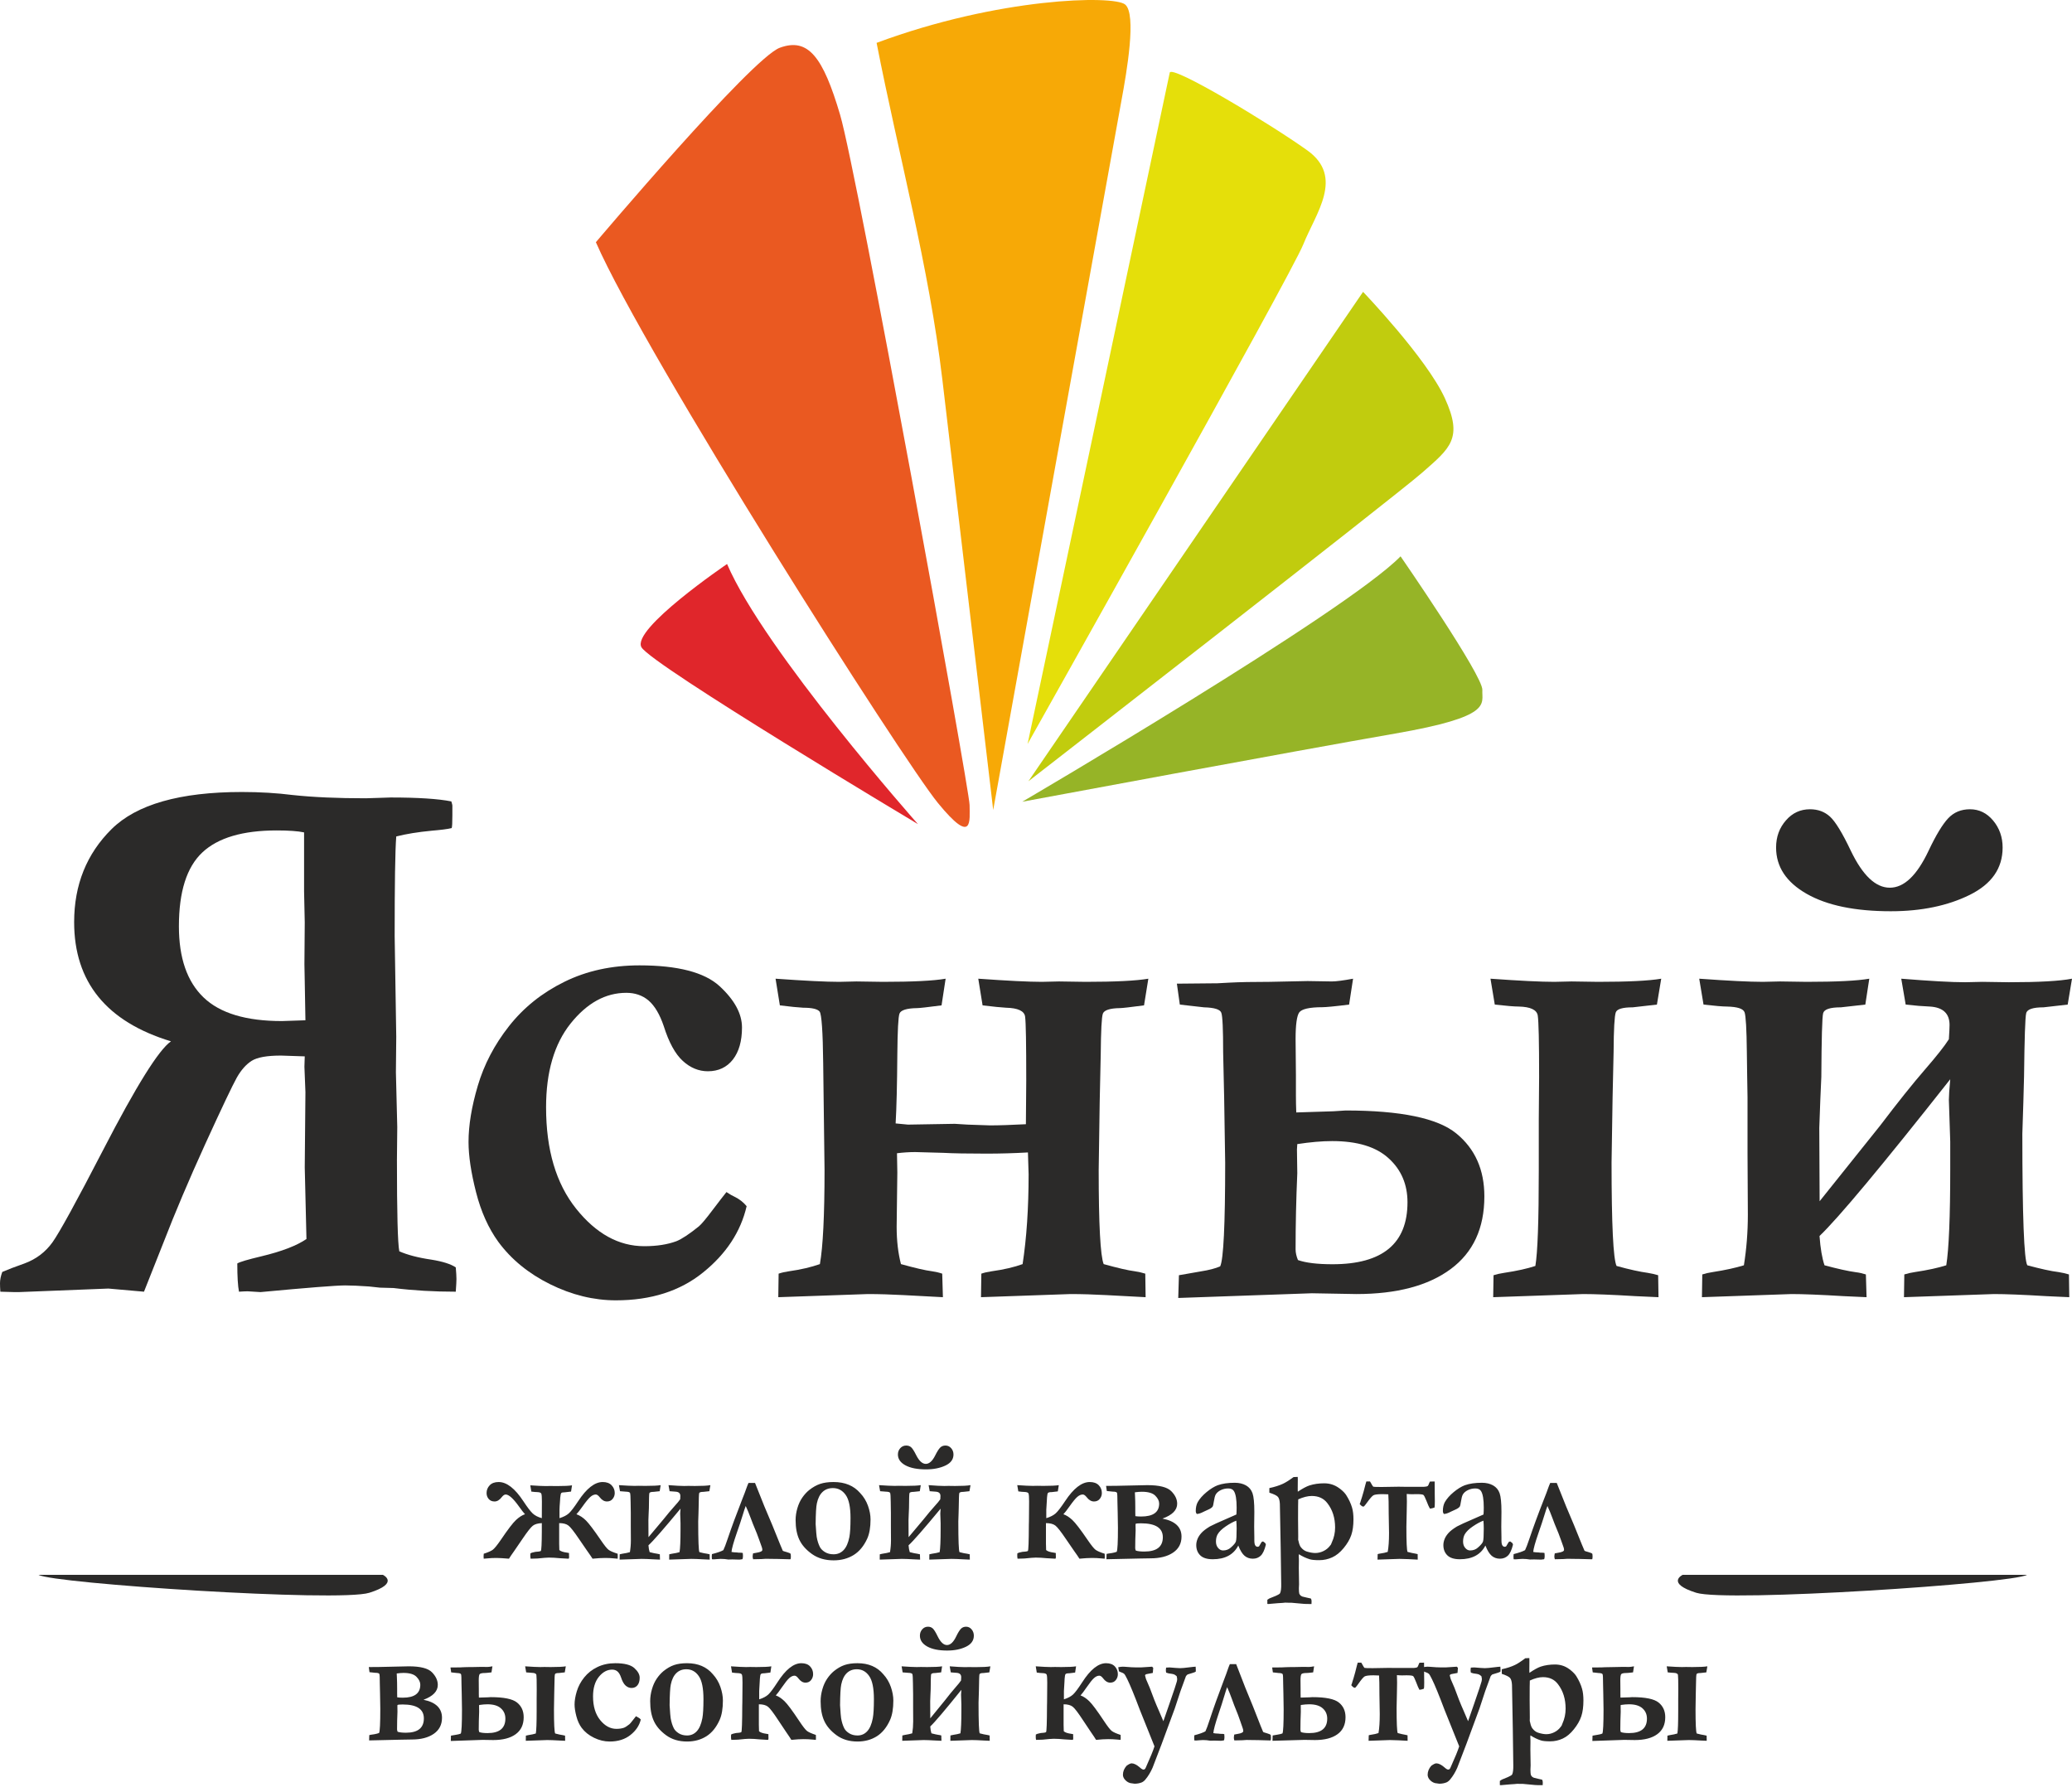 <?xml version="1.0" encoding="UTF-8"?> <svg xmlns="http://www.w3.org/2000/svg" width="200" height="173" viewBox="0 0 200 173" fill="none"> <path d="M43.993 122.325C44.037 122.817 44.059 123.195 44.059 123.448C44.059 123.662 44.037 124.079 43.993 124.672C41.914 124.672 39.911 124.558 37.985 124.318L36.672 124.281L35.61 124.167C34.669 124.104 33.914 124.066 33.334 124.066C32.459 124.066 29.734 124.281 25.148 124.71L23.901 124.634C23.715 124.634 23.43 124.647 23.069 124.672C22.96 124.129 22.905 123.221 22.905 121.946C23.146 121.795 23.923 121.568 25.247 121.252C27.195 120.785 28.639 120.23 29.581 119.586L29.416 112.671L29.482 105.415L29.384 102.955L29.416 101.958L27.118 101.882C25.783 101.882 24.842 102.046 24.295 102.387C23.759 102.727 23.277 103.27 22.861 104.002C22.445 104.746 21.428 106.879 19.808 110.425C18.199 113.958 16.875 117.1 15.824 119.814L13.898 124.672L10.462 124.369L1.828 124.71H1.379L0.033 124.672C0.011 124.331 0 124.066 0 123.852C0 123.511 0.077 123.158 0.219 122.766C0.711 122.552 1.423 122.274 2.364 121.946C3.491 121.53 4.388 120.848 5.067 119.902C5.734 118.968 7.365 116.003 9.948 111.006C13.143 104.822 15.321 101.327 16.503 100.507C10.276 98.614 7.157 94.778 7.157 88.998C7.157 85.402 8.361 82.411 10.768 80.026C13.176 77.641 17.367 76.442 23.354 76.442C25.116 76.442 26.735 76.543 28.235 76.732C30.226 76.947 32.579 77.048 35.293 77.048L36.541 77.01L37.701 76.972C40.349 76.972 42.308 77.098 43.566 77.351C43.632 77.565 43.665 77.704 43.665 77.742V78.688C43.665 79.408 43.643 79.824 43.599 79.925C43.194 80.026 42.56 80.102 41.684 80.177C40.338 80.304 39.189 80.493 38.248 80.733C38.139 82.133 38.095 85.351 38.095 90.361L38.248 100.065L38.215 103.497L38.346 108.785L38.314 111.952C38.314 117.075 38.39 120.015 38.543 120.773C39.309 121.113 40.349 121.391 41.651 121.58C42.746 121.757 43.523 122.009 43.993 122.325ZM29.482 98.475L29.416 94.752L29.384 93.061L29.416 89.036L29.351 86.02V80.341C28.76 80.215 27.873 80.152 26.713 80.152C23.43 80.152 21.044 80.859 19.534 82.272C18.024 83.686 17.269 86.058 17.269 89.402C17.269 92.456 18.057 94.74 19.644 96.266C21.231 97.793 23.748 98.551 27.217 98.551L29.482 98.475Z" fill="#2B2A29"></path> <path d="M70.121 115.056C70.461 115.283 70.712 115.422 70.887 115.498C71.38 115.738 71.774 116.053 72.069 116.419C71.5 118.88 70.099 121.012 67.878 122.804C65.656 124.609 62.844 125.505 59.451 125.505C57.317 125.505 55.194 124.987 53.104 123.953C51.014 122.918 49.35 121.555 48.103 119.864C47.151 118.552 46.428 116.949 45.947 115.056C45.465 113.163 45.225 111.548 45.225 110.223C45.225 108.62 45.52 106.816 46.122 104.784C46.724 102.753 47.72 100.835 49.131 99.043C50.543 97.251 52.316 95.825 54.472 94.765C56.617 93.705 59.035 93.175 61.728 93.175C65.416 93.175 67.987 93.844 69.443 95.169C70.898 96.506 71.621 97.844 71.621 99.169C71.621 100.481 71.325 101.516 70.745 102.261C70.154 103.018 69.344 103.396 68.326 103.396C67.451 103.396 66.641 103.068 65.908 102.399C65.175 101.73 64.562 100.607 64.07 99.043C63.687 97.907 63.194 97.074 62.592 96.557C62.001 96.065 61.29 95.825 60.458 95.825C58.444 95.825 56.661 96.809 55.074 98.79C53.498 100.771 52.71 103.459 52.71 106.879C52.71 110.98 53.673 114.236 55.61 116.659C57.536 119.069 59.725 120.28 62.187 120.28C63.402 120.28 64.431 120.116 65.284 119.801C65.82 119.586 66.543 119.107 67.462 118.362C67.692 118.173 68.141 117.643 68.786 116.785C69.443 115.927 69.88 115.346 70.121 115.056Z" fill="#2B2A29"></path> <path d="M86.451 108.431L87.643 108.545L92.163 108.469L93.389 108.545L95.577 108.62C96.431 108.62 97.58 108.582 99.025 108.507L99.058 104.292C99.058 100.733 99.025 98.677 98.948 98.121C98.872 97.579 98.259 97.289 97.11 97.263C96.639 97.238 95.884 97.162 94.844 97.036L94.428 94.462C97.263 94.664 99.309 94.765 100.557 94.765L102.22 94.727L104.781 94.765C107.648 94.765 109.673 94.664 110.844 94.462L110.428 97.036C109.093 97.213 108.316 97.301 108.097 97.301C107.123 97.314 106.576 97.503 106.455 97.831C106.335 98.159 106.269 99.472 106.248 101.768L106.149 106.324L106.051 112.936C106.051 118.198 106.215 121.214 106.532 122.009C107.856 122.375 108.863 122.615 109.553 122.703C109.892 122.754 110.231 122.829 110.548 122.93L110.581 125.202L106.773 125C105.569 124.937 104.431 124.899 103.337 124.899L98.664 125.063L94.691 125.202L94.724 122.93C95.019 122.829 95.348 122.754 95.709 122.703C96.902 122.539 97.909 122.299 98.707 122.009C99.09 119.511 99.287 116.621 99.287 113.34L99.222 111.232C97.854 111.308 96.53 111.346 95.238 111.346C93.367 111.346 91.966 111.321 91.069 111.27L88.344 111.195C87.786 111.195 87.206 111.232 86.582 111.308L86.615 113.163L86.549 118.413C86.549 119.75 86.691 120.949 86.965 122.009C88.289 122.375 89.296 122.615 89.985 122.703C90.325 122.754 90.653 122.829 90.948 122.93L91.014 125.202L87.206 125C86.002 124.937 84.864 124.899 83.769 124.899L79.096 125.063L75.124 125.202L75.157 122.93C75.452 122.829 75.781 122.754 76.142 122.703C77.313 122.539 78.308 122.299 79.14 122.009C79.436 120.356 79.589 117.327 79.589 112.936L79.458 102.589C79.425 99.547 79.304 97.907 79.118 97.642C78.921 97.389 78.396 97.263 77.531 97.263C77.039 97.238 76.284 97.162 75.277 97.036L74.861 94.462C77.696 94.664 79.742 94.765 81.001 94.765L82.664 94.727L85.225 94.765C88.114 94.765 90.128 94.664 91.277 94.462L90.883 97.036C89.526 97.213 88.738 97.301 88.53 97.301C87.512 97.314 86.943 97.503 86.823 97.831C86.702 98.159 86.637 99.484 86.615 101.768C86.593 104.709 86.538 106.929 86.451 108.431Z" fill="#2B2A29"></path> <path d="M125.122 107.371L128.701 107.258L129.883 107.182C135.212 107.182 138.78 107.926 140.575 109.403C142.38 110.879 143.278 112.898 143.278 115.472C143.278 118.552 142.194 120.886 140.027 122.489C137.861 124.091 134.829 124.899 130.922 124.899L126.633 124.823L113.73 125.277L113.796 123.082L115.886 122.716C116.696 122.59 117.33 122.425 117.779 122.224C118.097 121.555 118.261 118.236 118.261 112.242L118.162 105.945L118.064 101.566C118.064 99.358 118.009 98.096 117.889 97.755C117.779 97.427 117.221 97.251 116.214 97.225L113.883 96.96L113.599 94.941L117.505 94.904L118.687 94.841C119.629 94.79 120.92 94.765 122.561 94.765L126.217 94.689L128.559 94.727C128.964 94.727 129.642 94.638 130.605 94.462L130.222 96.96C128.81 97.137 127.957 97.213 127.65 97.213C126.392 97.213 125.648 97.389 125.407 97.718C125.177 98.046 125.057 98.904 125.057 100.279L125.089 103.787V105.743C125.089 106.235 125.1 106.778 125.122 107.371ZM125.286 121.618C126.031 121.883 127.147 122.022 128.624 122.022C133.45 122.022 135.858 120.028 135.858 116.04C135.858 114.324 135.256 112.898 134.041 111.8C132.837 110.69 131.021 110.135 128.591 110.135C127.596 110.135 126.468 110.236 125.221 110.425C125.199 110.728 125.188 110.892 125.188 110.942L125.221 113.239C125.111 115.75 125.057 118.198 125.057 120.583C125.057 120.899 125.133 121.252 125.286 121.618ZM144.284 96.96L143.869 94.462C146.692 94.664 148.739 94.765 150.03 94.765L151.693 94.727L154.254 94.765C157.143 94.765 159.179 94.664 160.35 94.462L159.934 96.96L157.603 97.225C156.618 97.225 156.071 97.389 155.961 97.718C155.841 98.058 155.764 99.32 155.753 101.529L155.655 105.945L155.556 112.204C155.556 118.198 155.721 121.517 156.038 122.186C157.307 122.539 158.314 122.754 159.058 122.855C159.376 122.905 159.715 122.981 160.054 123.082L160.087 125.202L157.865 125.101C155.578 124.962 153.893 124.899 152.82 124.899L144.131 125.202L144.164 123.082C144.492 122.981 144.821 122.905 145.171 122.855C146.44 122.665 147.447 122.438 148.202 122.186C148.421 120.899 148.531 117.832 148.531 112.986V108.053L148.563 103.939C148.563 100.544 148.52 98.576 148.432 98.02C148.345 97.465 147.732 97.175 146.594 97.15C146.178 97.15 145.412 97.087 144.284 96.96Z" fill="#2B2A29"></path> <path d="M183.946 96.96L183.519 94.462C186.342 94.689 188.389 94.803 189.68 94.803L191.344 94.765L193.905 94.803C196.794 94.803 198.829 94.689 200 94.462L199.584 96.96L197.253 97.225C196.225 97.225 195.666 97.415 195.579 97.793C195.48 98.172 195.415 100.216 195.371 103.914L195.305 106.362L195.207 109.428C195.207 117.365 195.371 121.605 195.688 122.123C196.958 122.463 197.965 122.691 198.709 122.779C199.026 122.829 199.365 122.905 199.705 123.006L199.737 125.202L197.516 125.101C195.24 124.962 193.565 124.899 192.471 124.899L183.782 125.202L183.814 123.006C184.143 122.905 184.471 122.829 184.821 122.779C186.091 122.59 187.108 122.362 187.864 122.123C188.115 120.571 188.247 117.466 188.247 112.81V110.185L188.115 106.16C188.115 105.794 188.159 105.125 188.247 104.166C181.648 112.532 177.434 117.58 175.629 119.296C175.716 120.495 175.88 121.441 176.11 122.123C177.38 122.463 178.387 122.691 179.142 122.792C179.459 122.829 179.787 122.905 180.105 123.006L180.17 125.202L177.96 125.101C175.673 124.962 173.998 124.899 172.926 124.899L164.28 125.202L164.313 123.006C164.63 122.905 164.97 122.829 165.309 122.779C166.545 122.59 167.552 122.362 168.329 122.123C168.581 120.558 168.712 118.93 168.712 117.239L168.68 111.321V105.907L168.647 103.914L168.614 101.516C168.592 99.32 168.515 98.046 168.395 97.705C168.264 97.352 167.706 97.175 166.699 97.15C166.294 97.15 165.539 97.087 164.433 96.96L164.018 94.462C166.83 94.664 168.877 94.765 170.157 94.765L171.82 94.727L174.381 94.765C177.27 94.765 179.284 94.664 180.433 94.462L180.05 96.96L177.697 97.225C176.647 97.225 176.077 97.415 175.979 97.793C175.88 98.172 175.826 100.229 175.804 103.926L175.705 106.185L175.607 108.86L175.64 115.939L181.495 108.621C183.191 106.387 184.624 104.595 185.784 103.257C186.933 101.932 187.71 100.948 188.115 100.305C188.159 99.623 188.181 99.156 188.181 98.929C188.181 97.819 187.546 97.225 186.277 97.15C185.62 97.125 184.843 97.062 183.946 96.96ZM171.437 81.805C171.437 80.77 171.755 79.9 172.389 79.18C173.013 78.461 173.79 78.108 174.71 78.108C175.486 78.108 176.121 78.348 176.636 78.815C177.15 79.281 177.828 80.379 178.66 82.133C179.798 84.493 181.046 85.679 182.414 85.679C183.793 85.679 185.029 84.493 186.146 82.133C186.868 80.606 187.503 79.559 188.05 78.979C188.597 78.398 189.297 78.108 190.151 78.108C191.037 78.108 191.781 78.474 192.383 79.193C192.996 79.925 193.303 80.796 193.303 81.805C193.303 83.812 192.241 85.326 190.129 86.373C188.006 87.421 185.467 87.951 182.512 87.951C179.065 87.951 176.362 87.395 174.392 86.272C172.422 85.149 171.437 83.66 171.437 81.805Z" fill="#2B2A29"></path> <path d="M52.299 147.008C51.915 147.026 51.625 147.108 51.432 147.259C51.238 147.406 50.906 147.831 50.43 148.533L49.665 149.652C49.386 150.047 49.206 150.309 49.128 150.442C48.567 150.395 48.165 150.371 47.917 150.371C47.614 150.371 47.335 150.383 47.077 150.41L46.693 150.442C46.682 150.354 46.677 150.286 46.677 150.242L46.693 149.964C47.109 149.829 47.397 149.702 47.56 149.584C47.724 149.463 47.985 149.144 48.342 148.625C49.018 147.624 49.507 146.984 49.807 146.707C50.108 146.427 50.395 146.244 50.675 146.149C50.548 146.017 50.352 145.763 50.084 145.388C49.539 144.627 49.115 144.246 48.809 144.246C48.688 144.246 48.562 144.335 48.425 144.509C48.213 144.783 47.985 144.919 47.74 144.919C47.499 144.919 47.308 144.839 47.171 144.677C47.034 144.518 46.967 144.326 46.967 144.102C46.967 143.815 47.069 143.565 47.27 143.355C47.472 143.146 47.759 143.042 48.132 143.042C48.911 143.042 49.706 143.659 50.519 144.895C50.903 145.477 51.201 145.869 51.416 146.073C51.63 146.273 51.926 146.427 52.299 146.53L52.307 144.907C52.307 144.5 52.288 144.252 52.248 144.161C52.21 144.069 52.073 144.019 51.837 144.013C51.716 144.013 51.534 143.998 51.287 143.963L51.187 143.361C51.883 143.408 52.385 143.432 52.694 143.432L53.102 143.423L53.73 143.432C54.439 143.432 54.933 143.408 55.214 143.361L55.121 143.963L54.549 144.031C54.345 144.031 54.218 144.057 54.175 144.108C54.13 144.161 54.098 144.308 54.076 144.556C54.076 144.6 54.071 144.689 54.06 144.822C54.025 145.261 54.006 145.556 54.006 145.707V146.53C54.398 146.409 54.699 146.253 54.908 146.064C55.118 145.872 55.418 145.482 55.805 144.895C56.616 143.659 57.405 143.042 58.176 143.042C58.549 143.042 58.833 143.146 59.035 143.355C59.236 143.565 59.338 143.815 59.338 144.102C59.338 144.314 59.271 144.503 59.137 144.668C59.005 144.836 58.82 144.919 58.584 144.919C58.329 144.919 58.095 144.783 57.886 144.509C57.749 144.335 57.623 144.246 57.51 144.246C57.335 144.246 57.161 144.323 56.984 144.479C56.804 144.636 56.557 144.937 56.237 145.388C55.971 145.763 55.773 146.017 55.641 146.149C55.982 146.276 56.294 146.483 56.578 146.772C56.86 147.058 57.327 147.675 57.977 148.625C58.334 149.15 58.589 149.472 58.747 149.587C58.906 149.705 59.196 149.829 59.62 149.964L59.628 150.242C59.628 150.286 59.625 150.354 59.62 150.442C59.558 150.442 59.429 150.43 59.239 150.41C58.978 150.383 58.699 150.371 58.404 150.371C58.071 150.371 57.668 150.395 57.196 150.442C57.115 150.309 56.935 150.047 56.656 149.655L55.886 148.533C55.413 147.834 55.078 147.406 54.873 147.247C54.672 147.088 54.371 147.008 53.974 147.008V148.999L53.982 149.286L53.99 149.607C54.122 149.728 54.369 149.811 54.737 149.858C54.809 149.87 54.873 149.882 54.924 149.893V150.115L54.933 150.274C54.933 150.304 54.927 150.351 54.916 150.416L54.863 150.442L54.039 150.395C53.66 150.357 53.308 150.336 52.978 150.336C52.79 150.336 52.425 150.366 51.885 150.422C51.74 150.422 51.625 150.428 51.542 150.433C51.426 150.439 51.319 150.442 51.22 150.442C51.198 150.351 51.187 150.256 51.187 150.165C51.187 150.106 51.19 150.026 51.196 149.929C51.284 149.876 51.381 149.843 51.485 149.826C51.585 149.808 51.649 149.793 51.681 149.781L51.977 149.755C52.081 149.743 52.159 149.722 52.205 149.696C52.261 149.613 52.294 148.997 52.299 147.84V147.008ZM64.632 143.928L64.528 143.343C65.22 143.397 65.722 143.423 66.039 143.423L66.447 143.414L67.075 143.423C67.784 143.423 68.283 143.397 68.571 143.343L68.469 143.928L67.897 143.99C67.644 143.99 67.508 144.034 67.486 144.122C67.462 144.211 67.446 144.689 67.435 145.553L67.419 146.126L67.395 146.843C67.395 148.699 67.435 149.69 67.513 149.811C67.824 149.891 68.071 149.944 68.254 149.964C68.332 149.976 68.415 149.994 68.498 150.017L68.506 150.531L67.961 150.507C67.403 150.475 66.992 150.46 66.724 150.46L64.592 150.531L64.6 150.017C64.681 149.994 64.761 149.976 64.847 149.964C65.158 149.92 65.408 149.867 65.593 149.811C65.655 149.448 65.687 148.722 65.687 147.633V147.02L65.655 146.078C65.655 145.993 65.666 145.837 65.687 145.612C64.068 147.568 63.035 148.749 62.592 149.15C62.613 149.43 62.654 149.652 62.71 149.811C63.021 149.891 63.269 149.944 63.454 149.967C63.532 149.976 63.612 149.994 63.69 150.017L63.706 150.531L63.164 150.507C62.603 150.475 62.192 150.46 61.929 150.46L59.808 150.531L59.816 150.017C59.894 149.994 59.977 149.976 60.06 149.964C60.364 149.92 60.611 149.867 60.801 149.811C60.863 149.445 60.895 149.064 60.895 148.669L60.887 147.285V146.019L60.879 145.553L60.871 144.993C60.866 144.479 60.847 144.181 60.817 144.102C60.785 144.019 60.648 143.978 60.401 143.972C60.302 143.972 60.117 143.957 59.846 143.928L59.743 143.343C60.434 143.391 60.935 143.414 61.25 143.414L61.658 143.405L62.286 143.414C62.995 143.414 63.489 143.391 63.77 143.343L63.677 143.928L63.099 143.99C62.842 143.99 62.702 144.034 62.678 144.122C62.654 144.211 62.64 144.692 62.635 145.556L62.611 146.084L62.587 146.71L62.595 148.365L64.031 146.654C64.447 146.132 64.799 145.713 65.083 145.4C65.365 145.09 65.556 144.86 65.655 144.709C65.666 144.55 65.671 144.441 65.671 144.388C65.671 144.128 65.516 143.99 65.204 143.972C65.043 143.966 64.852 143.951 64.632 143.928ZM76.305 150.495H76.125L75.057 150.466L74.493 150.46L73.913 150.451L73.505 150.478L72.697 150.495C72.665 150.392 72.649 150.307 72.649 150.242C72.649 150.174 72.662 150.068 72.689 149.929L73.027 149.867C73.4 149.811 73.586 149.716 73.586 149.59C73.586 149.492 73.559 149.38 73.508 149.253C73.465 149.15 73.39 148.94 73.285 148.628C73.183 148.318 72.979 147.799 72.673 147.076L72.466 146.53C72.308 146.096 72.144 145.704 71.98 145.353C71.913 145.524 71.808 145.842 71.666 146.306C71.551 146.692 71.365 147.25 71.11 147.979C70.796 148.887 70.63 149.489 70.608 149.79C70.745 149.82 70.925 149.835 71.145 149.84L71.263 149.858C71.349 149.864 71.454 149.867 71.58 149.867L71.698 149.893C71.709 149.988 71.715 150.082 71.715 150.183C71.715 150.345 71.693 150.448 71.65 150.495L71.51 150.513C71.43 150.525 71.387 150.531 71.376 150.531L70.697 150.513L70.302 150.522C70.066 150.481 69.822 150.46 69.569 150.46L69.247 150.478L68.906 150.504L68.718 150.495C68.708 150.392 68.702 150.309 68.702 150.248C68.702 150.186 68.708 150.103 68.718 150C69.25 149.864 69.618 149.734 69.822 149.616C69.916 149.433 70.058 149.061 70.243 148.507C70.6 147.448 71.073 146.161 71.663 144.656C71.833 144.234 71.956 143.907 72.034 143.677C72.098 143.491 72.168 143.311 72.249 143.131H72.88C73.532 144.801 74.09 146.158 74.547 147.2L75.315 149.097L75.561 149.678C75.567 149.696 75.69 149.737 75.937 149.805C76.152 149.861 76.281 149.92 76.321 149.982C76.332 150.047 76.338 150.124 76.338 150.218C76.338 150.345 76.327 150.436 76.305 150.495ZM83.028 144.105C83.366 144.462 83.616 144.872 83.782 145.335C83.946 145.798 84.029 146.235 84.029 146.645C84.029 147.418 83.921 148.038 83.707 148.51C83.379 149.224 82.942 149.752 82.391 150.091C81.838 150.43 81.197 150.602 80.469 150.602C79.647 150.602 78.955 150.401 78.383 149.997C77.814 149.592 77.406 149.135 77.162 148.622C76.917 148.111 76.796 147.474 76.796 146.713C76.796 146.329 76.856 145.94 76.971 145.553C77.086 145.164 77.245 144.824 77.446 144.538C77.647 144.249 77.87 144.007 78.112 143.812C78.464 143.535 78.818 143.337 79.172 143.219C79.527 143.101 79.956 143.042 80.461 143.042C81.559 143.042 82.413 143.397 83.028 144.105ZM78.73 147.099C78.775 147.816 78.81 148.226 78.832 148.339C78.899 148.725 79.006 149.056 79.151 149.333C79.25 149.513 79.414 149.672 79.642 149.811C79.873 149.95 80.147 150.017 80.464 150.017C80.845 150.017 81.164 149.885 81.425 149.616C81.685 149.348 81.873 148.926 81.986 148.353C82.058 147.979 82.096 147.365 82.096 146.509C82.096 145.459 81.94 144.715 81.626 144.282C81.315 143.845 80.904 143.627 80.394 143.627C79.991 143.627 79.661 143.751 79.398 143.998C79.135 144.246 78.95 144.615 78.848 145.099C78.778 145.412 78.74 146.078 78.73 147.099ZM89.739 143.928L89.635 143.343C90.327 143.397 90.829 143.423 91.146 143.423L91.554 143.414L92.182 143.423C92.891 143.423 93.39 143.397 93.678 143.343L93.576 143.928L93.004 143.99C92.751 143.99 92.615 144.034 92.593 144.122C92.569 144.211 92.553 144.689 92.542 145.553L92.526 146.126L92.502 146.843C92.502 148.699 92.542 149.69 92.62 149.811C92.931 149.891 93.178 149.944 93.361 149.964C93.439 149.976 93.522 149.994 93.605 150.017L93.613 150.531L93.068 150.507C92.51 150.475 92.099 150.46 91.831 150.46L89.699 150.531L89.707 150.017C89.787 149.994 89.868 149.976 89.954 149.964C90.265 149.92 90.515 149.867 90.7 149.811C90.762 149.448 90.794 148.722 90.794 147.633V147.02L90.762 146.078C90.762 145.993 90.773 145.837 90.794 145.612C89.175 147.568 88.142 148.749 87.699 149.15C87.72 149.43 87.761 149.652 87.817 149.811C88.128 149.891 88.376 149.944 88.561 149.967C88.639 149.976 88.719 149.994 88.797 150.017L88.813 150.531L88.271 150.507C87.71 150.475 87.299 150.46 87.036 150.46L84.915 150.531L84.923 150.017C85.001 149.994 85.084 149.976 85.167 149.964C85.471 149.92 85.718 149.867 85.908 149.811C85.97 149.445 86.002 149.064 86.002 148.669L85.994 147.285V146.019L85.986 145.553L85.978 144.993C85.973 144.479 85.954 144.181 85.924 144.102C85.892 144.019 85.755 143.978 85.508 143.972C85.409 143.972 85.224 143.957 84.953 143.928L84.85 143.343C85.54 143.391 86.043 143.414 86.357 143.414L86.765 143.405L87.393 143.414C88.102 143.414 88.596 143.391 88.877 143.343L88.784 143.928L88.206 143.99C87.948 143.99 87.809 144.034 87.785 144.122C87.761 144.211 87.747 144.692 87.742 145.556L87.718 146.084L87.694 146.71L87.702 148.365L89.138 146.654C89.554 146.132 89.906 145.713 90.19 145.4C90.472 145.09 90.663 144.86 90.762 144.709C90.773 144.55 90.778 144.441 90.778 144.388C90.778 144.128 90.623 143.99 90.311 143.972C90.15 143.966 89.959 143.951 89.739 143.928ZM86.671 140.384C86.671 140.142 86.749 139.939 86.904 139.77C87.057 139.602 87.248 139.52 87.473 139.52C87.664 139.52 87.82 139.576 87.946 139.685C88.072 139.794 88.239 140.051 88.442 140.461C88.722 141.012 89.028 141.29 89.363 141.29C89.702 141.29 90.005 141.012 90.279 140.461C90.456 140.104 90.612 139.859 90.746 139.723C90.88 139.587 91.052 139.52 91.261 139.52C91.479 139.52 91.661 139.605 91.809 139.773C91.96 139.944 92.035 140.148 92.035 140.384C92.035 140.853 91.774 141.207 91.256 141.452C90.735 141.697 90.112 141.821 89.388 141.821C88.542 141.821 87.879 141.691 87.395 141.429C86.912 141.166 86.671 140.818 86.671 140.384ZM102.201 143.343L102.107 143.945L101.536 144.013C101.332 144.013 101.206 144.04 101.157 144.093C101.112 144.143 101.079 144.293 101.063 144.538C101.063 144.609 101.058 144.707 101.047 144.833C101.012 145.308 100.993 145.606 100.993 145.719V146.53C101.388 146.409 101.691 146.253 101.901 146.064C102.113 145.872 102.411 145.482 102.803 144.895C103.616 143.659 104.414 143.042 105.187 143.042C105.568 143.042 105.858 143.146 106.057 143.352C106.258 143.559 106.357 143.81 106.357 144.102C106.357 144.314 106.29 144.503 106.156 144.668C106.022 144.836 105.837 144.919 105.598 144.919C105.34 144.919 105.106 144.783 104.894 144.509C104.757 144.335 104.631 144.246 104.516 144.246C104.341 144.246 104.164 144.323 103.984 144.479C103.807 144.633 103.557 144.937 103.238 145.388C102.972 145.766 102.773 146.019 102.644 146.152C102.921 146.244 103.208 146.427 103.506 146.704C103.804 146.981 104.296 147.622 104.98 148.625C105.334 149.144 105.59 149.463 105.751 149.584C105.912 149.702 106.204 149.829 106.631 149.964L106.639 150.242C106.639 150.286 106.637 150.354 106.631 150.442C106.57 150.442 106.441 150.43 106.247 150.41C105.984 150.383 105.705 150.371 105.407 150.371C105.074 150.371 104.669 150.395 104.191 150.442C104.113 150.309 103.933 150.047 103.651 149.652L102.881 148.53C102.408 147.831 102.073 147.4 101.869 147.244C101.665 147.088 101.364 147.008 100.961 147.008V148.997L100.969 149.286L100.977 149.607C101.109 149.728 101.356 149.811 101.724 149.858C101.796 149.87 101.861 149.882 101.912 149.893V150.115L101.92 150.274C101.92 150.304 101.914 150.351 101.903 150.416L101.85 150.442L101.028 150.395C100.652 150.357 100.301 150.336 99.973 150.336C99.785 150.336 99.423 150.366 98.886 150.422C98.741 150.422 98.626 150.428 98.542 150.433C98.427 150.439 98.322 150.442 98.223 150.442C98.201 150.351 98.191 150.256 98.191 150.165C98.191 150.106 98.193 150.026 98.199 149.929C98.287 149.876 98.384 149.843 98.491 149.826C98.591 149.808 98.655 149.793 98.687 149.781L98.988 149.755C99.093 149.743 99.168 149.725 99.216 149.696C99.272 149.643 99.305 148.79 99.31 147.135L99.318 146.851L99.326 145.943L99.334 144.913C99.334 144.5 99.316 144.243 99.278 144.149C99.243 144.054 99.101 144.004 98.854 143.998C98.733 143.998 98.545 143.981 98.293 143.945L98.191 143.343C98.883 143.391 99.385 143.414 99.691 143.414L100.099 143.405L100.725 143.414C101.428 143.414 101.92 143.391 102.201 143.343ZM106.798 150.495L106.814 149.982C106.862 149.964 107.031 149.935 107.327 149.896C107.525 149.861 107.681 149.82 107.791 149.775C107.869 149.619 107.909 148.846 107.909 147.453L107.885 145.996L107.861 144.972C107.861 144.459 107.847 144.164 107.818 144.087C107.791 144.01 107.654 143.969 107.407 143.969L106.835 143.91L106.765 143.414L107.724 143.408L110.747 143.343C111.898 143.343 112.666 143.535 113.05 143.919C113.434 144.299 113.627 144.707 113.627 145.137C113.627 145.754 113.152 146.232 112.205 146.571C113.431 146.81 114.046 147.391 114.046 148.312C114.046 148.976 113.772 149.492 113.227 149.858C112.683 150.224 111.958 150.407 111.05 150.407L109.966 150.425L106.798 150.495ZM109.592 146.335C109.735 146.359 109.92 146.371 110.151 146.371C111.308 146.371 111.888 145.955 111.888 145.12C111.888 144.866 111.764 144.612 111.515 144.361C111.265 144.108 110.833 143.981 110.213 143.981C110.035 143.981 109.813 143.998 109.544 144.034C109.544 144.102 109.549 144.223 109.56 144.394C109.576 144.707 109.584 145.066 109.584 145.482V145.958C109.584 146.078 109.587 146.202 109.592 146.335ZM109.633 149.657C109.815 149.719 110.092 149.752 110.457 149.752C111.646 149.752 112.242 149.292 112.242 148.371C112.242 147.474 111.536 147.026 110.127 147.026C109.845 147.026 109.676 147.043 109.617 147.076C109.611 147.144 109.608 147.185 109.608 147.197L109.617 147.725C109.59 148.303 109.576 148.87 109.576 149.418C109.576 149.492 109.595 149.572 109.633 149.657ZM121.912 148.772L122.092 148.902C122.141 148.943 122.167 148.994 122.178 149.05L122.186 149.094C122.06 149.607 121.896 149.958 121.692 150.153C121.488 150.345 121.233 150.442 120.93 150.442C120.621 150.442 120.355 150.348 120.132 150.162C119.912 149.973 119.708 149.643 119.526 149.171C119.3 149.61 118.981 149.941 118.57 150.162C118.159 150.383 117.657 150.495 117.064 150.495C116.516 150.495 116.113 150.371 115.856 150.121C115.598 149.87 115.469 149.539 115.469 149.129C115.469 148.94 115.507 148.749 115.585 148.551C115.66 148.356 115.783 148.162 115.955 147.97C116.124 147.775 116.401 147.563 116.779 147.332C116.836 147.3 117.037 147.2 117.378 147.04L119.343 146.176C119.359 145.958 119.367 145.736 119.367 145.512C119.367 144.733 119.281 144.202 119.107 143.922C119.002 143.748 118.817 143.662 118.554 143.662C118.291 143.662 118.049 143.718 117.829 143.827C117.609 143.936 117.448 144.075 117.346 144.249C117.273 144.376 117.212 144.615 117.158 144.966C117.12 145.22 117.085 145.365 117.056 145.406C116.975 145.515 116.833 145.615 116.626 145.704C116.417 145.792 116.277 145.857 116.202 145.899C115.918 146.049 115.692 146.123 115.523 146.123C115.456 146.055 115.421 145.955 115.421 145.831C115.421 145.503 115.483 145.22 115.609 144.984C115.799 144.65 116.084 144.329 116.465 144.013C116.844 143.7 117.201 143.482 117.531 143.355C117.982 143.193 118.535 143.113 119.185 143.113C119.604 143.113 119.966 143.199 120.267 143.367C120.57 143.538 120.78 143.789 120.898 144.122C121.016 144.456 121.075 145.058 121.075 145.925L121.059 147.35L121.075 148.395V148.663C121.075 148.902 121.104 149.067 121.163 149.159C121.222 149.247 121.298 149.292 121.392 149.292C121.448 149.292 121.496 149.274 121.537 149.238L121.773 148.834L121.912 148.772ZM119.335 146.772C119.034 146.881 118.696 147.064 118.318 147.321C117.939 147.577 117.676 147.834 117.528 148.094C117.424 148.282 117.37 148.516 117.37 148.79C117.37 149.038 117.44 149.244 117.577 149.404C117.714 149.566 117.872 149.646 118.052 149.646C118.347 149.646 118.599 149.554 118.803 149.368C119.085 149.123 119.249 148.926 119.295 148.778C119.343 148.631 119.367 148.215 119.367 147.53C119.367 147.279 119.356 147.026 119.335 146.772ZM122.331 154.806V154.405C122.425 154.343 122.492 154.299 122.535 154.275L123.137 154.033C123.386 153.924 123.529 153.838 123.558 153.773C123.641 153.602 123.679 153.295 123.668 152.859L123.62 149.421L123.539 145.149C123.523 144.836 123.464 144.615 123.359 144.482C123.255 144.352 122.976 144.214 122.524 144.069V143.627C123.037 143.517 123.467 143.382 123.818 143.219C124.074 143.104 124.422 142.886 124.86 142.564L125.263 142.547L125.271 142.789L125.263 143.718C125.263 143.751 125.265 143.836 125.271 143.975C125.727 143.671 126.1 143.47 126.393 143.373C126.823 143.234 127.298 143.166 127.816 143.166C128.35 143.166 128.823 143.317 129.236 143.615C129.268 143.638 129.314 143.671 129.37 143.712C129.633 143.919 129.824 144.116 129.945 144.308C130.205 144.715 130.393 145.12 130.509 145.518C130.597 145.819 130.643 146.191 130.643 146.642C130.643 147.241 130.573 147.748 130.431 148.165C130.289 148.578 130.044 148.997 129.698 149.416C129.351 149.837 128.981 150.138 128.587 150.315C128.189 150.495 127.773 150.584 127.338 150.584C126.909 150.584 126.603 150.554 126.417 150.495C126.066 150.386 125.717 150.224 125.373 150.009C125.365 150.1 125.359 150.162 125.359 150.197L125.373 150.43C125.376 150.492 125.376 150.572 125.376 150.663C125.376 150.705 125.373 150.932 125.368 151.345L125.392 152.918C125.392 152.953 125.386 153.068 125.376 153.263V153.36C125.376 153.573 125.389 153.729 125.416 153.826C125.44 153.882 125.486 153.947 125.558 154.015C125.609 154.039 125.66 154.065 125.708 154.095C125.869 154.127 126.015 154.163 126.138 154.198C126.262 154.231 126.393 154.26 126.53 154.284C126.576 154.349 126.6 154.431 126.6 154.538C126.6 154.599 126.597 154.694 126.592 154.815H126.45C126.146 154.815 125.934 154.809 125.813 154.797L124.627 154.691H124.337L124.06 154.682L123.786 154.709L123.362 154.735C123.204 154.741 123.032 154.756 122.841 154.779C122.653 154.803 122.516 154.815 122.433 154.815L122.331 154.806ZM125.306 148.613C125.327 148.684 125.341 148.734 125.346 148.769C125.402 149.035 125.478 149.224 125.566 149.333C125.727 149.539 125.915 149.678 126.125 149.746C126.439 149.843 126.715 149.893 126.952 149.893C127.225 149.893 127.491 149.831 127.749 149.705C128.009 149.578 128.219 149.407 128.377 149.194C128.396 149.165 128.428 149.123 128.471 149.073C128.506 148.979 128.536 148.911 128.557 148.864C128.766 148.415 128.871 147.937 128.871 147.43C128.871 146.497 128.619 145.71 128.114 145.069C127.762 144.615 127.266 144.388 126.619 144.388C126.235 144.388 125.8 144.497 125.311 144.715C125.3 144.94 125.295 145.571 125.295 146.61L125.311 148.277C125.311 148.318 125.308 148.43 125.306 148.613ZM131.242 145.164C131.284 145.078 131.328 144.957 131.368 144.795L131.464 144.503C131.574 144.149 131.69 143.736 131.805 143.264L131.886 142.989H132.24C132.267 143.034 132.289 143.069 132.302 143.093C132.434 143.332 132.517 143.464 132.554 143.494C132.608 143.512 132.877 143.52 133.365 143.52L134.997 143.494L135.618 143.503H137.441C137.457 143.503 137.516 143.497 137.615 143.485C137.714 143.476 137.781 143.453 137.819 143.42C137.857 143.388 137.9 143.296 137.953 143.146L138.023 142.998C138.128 142.992 138.281 142.989 138.482 142.989L138.49 144.32L138.498 144.892C138.498 145.246 138.487 145.45 138.466 145.506C138.294 145.568 138.147 145.603 138.023 145.609C137.94 145.471 137.824 145.217 137.682 144.845C137.556 144.527 137.459 144.341 137.395 144.288C137.328 144.237 137.105 144.211 136.726 144.211L136.291 144.22C136.138 144.22 135.969 144.211 135.784 144.193L135.8 144.913L135.784 145.839L135.752 147.365C135.752 148.817 135.789 149.622 135.862 149.784C136.189 149.87 136.436 149.926 136.598 149.947C136.681 149.958 136.761 149.976 136.839 150L136.847 150.531L135.916 150.484C135.623 150.469 135.346 150.46 135.086 150.46L133.937 150.498L132.965 150.531L132.981 150C133.048 149.976 133.126 149.958 133.215 149.947C133.507 149.908 133.754 149.852 133.95 149.784C134.034 149.333 134.077 148.722 134.077 147.955L134.044 146.081C134.044 145.152 134.034 144.535 134.007 144.229C133.771 144.217 133.585 144.211 133.451 144.211C132.987 144.211 132.691 144.249 132.565 144.323C132.442 144.397 132.24 144.627 131.964 145.01L131.816 145.208C131.717 145.347 131.644 145.415 131.596 145.415C131.499 145.415 131.381 145.332 131.242 145.164ZM145.766 148.772L145.946 148.902C145.994 148.943 146.021 148.994 146.031 149.05L146.039 149.094C145.913 149.607 145.749 149.958 145.545 150.153C145.341 150.345 145.086 150.442 144.783 150.442C144.474 150.442 144.208 150.348 143.986 150.162C143.766 149.973 143.561 149.643 143.379 149.171C143.153 149.61 142.834 149.941 142.423 150.162C142.012 150.383 141.51 150.495 140.917 150.495C140.369 150.495 139.967 150.371 139.709 150.121C139.451 149.87 139.322 149.539 139.322 149.129C139.322 148.94 139.36 148.749 139.438 148.551C139.513 148.356 139.637 148.162 139.808 147.97C139.978 147.775 140.254 147.563 140.632 147.332C140.689 147.3 140.89 147.2 141.231 147.04L143.196 146.176C143.213 145.958 143.221 145.736 143.221 145.512C143.221 144.733 143.135 144.202 142.96 143.922C142.855 143.748 142.67 143.662 142.407 143.662C142.144 143.662 141.902 143.718 141.682 143.827C141.462 143.936 141.301 144.075 141.199 144.249C141.127 144.376 141.065 144.615 141.011 144.966C140.974 145.22 140.939 145.365 140.909 145.406C140.829 145.515 140.686 145.615 140.48 145.704C140.27 145.792 140.131 145.857 140.055 145.899C139.771 146.049 139.545 146.123 139.376 146.123C139.309 146.055 139.274 145.955 139.274 145.831C139.274 145.503 139.336 145.22 139.462 144.984C139.653 144.65 139.937 144.329 140.318 144.013C140.697 143.7 141.054 143.482 141.384 143.355C141.835 143.193 142.388 143.113 143.038 143.113C143.457 143.113 143.819 143.199 144.12 143.367C144.423 143.538 144.633 143.789 144.751 144.122C144.869 144.456 144.928 145.058 144.928 145.925L144.912 147.35L144.928 148.395V148.663C144.928 148.902 144.957 149.067 145.017 149.159C145.076 149.247 145.151 149.292 145.245 149.292C145.301 149.292 145.35 149.274 145.39 149.238L145.626 148.834L145.766 148.772ZM143.188 146.772C142.888 146.881 142.549 147.064 142.171 147.321C141.792 147.577 141.529 147.834 141.382 148.094C141.277 148.282 141.223 148.516 141.223 148.79C141.223 149.038 141.293 149.244 141.43 149.404C141.567 149.566 141.725 149.646 141.905 149.646C142.2 149.646 142.453 149.554 142.657 149.368C142.939 149.123 143.102 148.926 143.148 148.778C143.196 148.631 143.221 148.215 143.221 147.53C143.221 147.279 143.21 147.026 143.188 146.772ZM153.691 150.495H153.511L152.442 150.466L151.879 150.46L151.299 150.451L150.891 150.478L150.082 150.495C150.05 150.392 150.034 150.307 150.034 150.242C150.034 150.174 150.048 150.068 150.074 149.929L150.413 149.867C150.786 149.811 150.971 149.716 150.971 149.59C150.971 149.492 150.944 149.38 150.893 149.253C150.85 149.15 150.775 148.94 150.67 148.628C150.568 148.318 150.364 147.799 150.058 147.076L149.852 146.53C149.693 146.096 149.529 145.704 149.366 145.353C149.299 145.524 149.194 145.842 149.052 146.306C148.936 146.692 148.751 147.25 148.496 147.979C148.182 148.887 148.015 149.489 147.994 149.79C148.131 149.82 148.311 149.835 148.531 149.84L148.649 149.858C148.735 149.864 148.84 149.867 148.966 149.867L149.084 149.893C149.095 149.988 149.1 150.082 149.1 150.183C149.1 150.345 149.079 150.448 149.036 150.495L148.896 150.513C148.815 150.525 148.772 150.531 148.762 150.531L148.083 150.513L147.688 150.522C147.452 150.481 147.207 150.46 146.955 150.46L146.633 150.478L146.292 150.504L146.104 150.495C146.093 150.392 146.088 150.309 146.088 150.248C146.088 150.186 146.093 150.103 146.104 150C146.635 149.864 147.003 149.734 147.207 149.616C147.301 149.433 147.443 149.061 147.629 148.507C147.986 147.448 148.458 146.161 149.049 144.656C149.218 144.234 149.342 143.907 149.419 143.677C149.484 143.491 149.554 143.311 149.634 143.131H150.265C150.918 144.801 151.476 146.158 151.932 147.2L152.7 149.097L152.947 149.678C152.952 149.696 153.076 149.737 153.323 149.805C153.538 149.861 153.667 149.92 153.707 149.982C153.718 150.047 153.723 150.124 153.723 150.218C153.723 150.345 153.712 150.436 153.691 150.495Z" fill="#2B2A29"></path> <path d="M35.629 167.982L35.645 167.468C35.691 167.451 35.856 167.421 36.142 167.383C36.335 167.347 36.486 167.306 36.593 167.262C36.669 167.105 36.708 166.332 36.708 164.94L36.684 163.482L36.661 162.458C36.661 161.945 36.648 161.65 36.619 161.573C36.593 161.496 36.46 161.455 36.22 161.455L35.666 161.396L35.598 160.901L36.528 160.895L39.462 160.83C40.58 160.83 41.325 161.022 41.697 161.405C42.07 161.786 42.258 162.193 42.258 162.624C42.258 163.24 41.796 163.718 40.877 164.058C42.068 164.296 42.664 164.878 42.664 165.798C42.664 166.462 42.398 166.979 41.87 167.344C41.341 167.71 40.637 167.893 39.756 167.893L38.704 167.911L35.629 167.982ZM38.341 163.822C38.48 163.845 38.659 163.857 38.883 163.857C40.007 163.857 40.569 163.441 40.569 162.606C40.569 162.352 40.449 162.098 40.207 161.848C39.965 161.594 39.545 161.467 38.943 161.467C38.771 161.467 38.555 161.485 38.294 161.52C38.294 161.588 38.3 161.709 38.31 161.88C38.326 162.193 38.334 162.553 38.334 162.969V163.444C38.334 163.565 38.336 163.689 38.341 163.822ZM38.38 167.144C38.558 167.206 38.826 167.238 39.181 167.238C40.335 167.238 40.913 166.778 40.913 165.857C40.913 164.96 40.228 164.512 38.86 164.512C38.586 164.512 38.422 164.53 38.365 164.562C38.36 164.63 38.357 164.671 38.357 164.683L38.365 165.211C38.339 165.79 38.326 166.356 38.326 166.905C38.326 166.979 38.344 167.058 38.38 167.144ZM46.226 163.848L47.078 163.822L47.359 163.804C48.629 163.804 49.478 163.978 49.905 164.323C50.335 164.668 50.549 165.14 50.549 165.742C50.549 166.462 50.291 167.008 49.775 167.383C49.259 167.758 48.537 167.946 47.607 167.946L46.586 167.929L43.514 168.035L43.529 167.521L44.027 167.436C44.22 167.406 44.371 167.368 44.478 167.321C44.553 167.164 44.593 166.388 44.593 164.987L44.569 163.515L44.545 162.491C44.545 161.974 44.532 161.679 44.504 161.6C44.478 161.523 44.345 161.482 44.105 161.476L43.55 161.414L43.482 160.942L44.413 160.933L44.694 160.918C44.918 160.906 45.225 160.901 45.616 160.901L46.487 160.883L47.044 160.892C47.141 160.892 47.302 160.871 47.532 160.83L47.44 161.414C47.104 161.455 46.901 161.473 46.828 161.473C46.528 161.473 46.351 161.514 46.294 161.591C46.239 161.668 46.211 161.868 46.211 162.19L46.218 163.01V163.467C46.218 163.583 46.221 163.709 46.226 163.848ZM46.265 167.179C46.442 167.241 46.708 167.274 47.06 167.274C48.209 167.274 48.782 166.807 48.782 165.875C48.782 165.474 48.639 165.14 48.35 164.884C48.063 164.624 47.63 164.494 47.052 164.494C46.815 164.494 46.547 164.518 46.25 164.562C46.244 164.633 46.242 164.671 46.242 164.683L46.25 165.22C46.224 165.807 46.211 166.38 46.211 166.937C46.211 167.011 46.229 167.094 46.265 167.179ZM50.789 161.414L50.69 160.83C51.362 160.877 51.849 160.901 52.157 160.901L52.553 160.892L53.162 160.901C53.85 160.901 54.335 160.877 54.614 160.83L54.515 161.414L53.96 161.476C53.725 161.476 53.595 161.514 53.569 161.591C53.54 161.671 53.522 161.966 53.519 162.482L53.496 163.515L53.472 164.978C53.472 166.38 53.511 167.156 53.587 167.312C53.889 167.395 54.129 167.445 54.306 167.468C54.382 167.48 54.462 167.498 54.543 167.521L54.551 168.017L54.022 167.993C53.478 167.961 53.076 167.946 52.821 167.946L50.752 168.017L50.76 167.521C50.838 167.498 50.916 167.48 51 167.468C51.302 167.424 51.542 167.371 51.721 167.312C51.773 167.011 51.8 166.294 51.8 165.161V164.007L51.807 163.045C51.807 162.252 51.797 161.792 51.776 161.662C51.755 161.532 51.609 161.464 51.338 161.458C51.239 161.458 51.057 161.443 50.789 161.414ZM61.388 165.645C61.469 165.698 61.529 165.73 61.571 165.748C61.688 165.804 61.782 165.878 61.852 165.964C61.717 166.539 61.383 167.038 60.854 167.457C60.325 167.878 59.656 168.088 58.848 168.088C58.34 168.088 57.834 167.967 57.337 167.725C56.839 167.483 56.443 167.164 56.146 166.769C55.919 166.462 55.747 166.088 55.633 165.645C55.518 165.202 55.46 164.825 55.46 164.515C55.46 164.14 55.531 163.718 55.674 163.243C55.818 162.768 56.054 162.32 56.391 161.901C56.727 161.482 57.149 161.148 57.662 160.901C58.173 160.653 58.749 160.529 59.39 160.529C60.268 160.529 60.88 160.685 61.227 160.995C61.573 161.308 61.745 161.62 61.745 161.93C61.745 162.237 61.675 162.479 61.537 162.653C61.396 162.83 61.203 162.919 60.961 162.919C60.752 162.919 60.56 162.842 60.385 162.686C60.211 162.529 60.065 162.267 59.947 161.901C59.856 161.635 59.739 161.44 59.596 161.32C59.455 161.204 59.286 161.148 59.088 161.148C58.608 161.148 58.183 161.379 57.806 161.842C57.43 162.305 57.243 162.933 57.243 163.733C57.243 164.692 57.472 165.453 57.933 166.02C58.392 166.583 58.913 166.866 59.499 166.866C59.788 166.866 60.033 166.828 60.237 166.754C60.364 166.704 60.536 166.592 60.755 166.418C60.81 166.374 60.917 166.25 61.07 166.049C61.227 165.849 61.331 165.713 61.388 165.645ZM68.807 161.591C69.135 161.948 69.377 162.358 69.539 162.821C69.698 163.284 69.778 163.721 69.778 164.131C69.778 164.904 69.674 165.524 69.466 165.996C69.148 166.71 68.723 167.238 68.189 167.578C67.652 167.917 67.029 168.088 66.323 168.088C65.526 168.088 64.854 167.887 64.299 167.483C63.746 167.079 63.35 166.622 63.113 166.108C62.876 165.598 62.759 164.96 62.759 164.199C62.759 163.816 62.816 163.426 62.928 163.04C63.04 162.65 63.194 162.311 63.389 162.025C63.585 161.735 63.801 161.494 64.035 161.299C64.377 161.022 64.721 160.824 65.065 160.706C65.409 160.588 65.826 160.529 66.316 160.529C67.381 160.529 68.21 160.883 68.807 161.591ZM64.635 164.586C64.679 165.303 64.713 165.713 64.734 165.825C64.799 166.211 64.903 166.542 65.044 166.819C65.14 166.999 65.299 167.159 65.521 167.297C65.745 167.436 66.011 167.504 66.318 167.504C66.688 167.504 66.998 167.371 67.251 167.102C67.504 166.834 67.686 166.412 67.796 165.84C67.866 165.465 67.902 164.851 67.902 163.996C67.902 162.945 67.751 162.202 67.446 161.768C67.144 161.331 66.746 161.113 66.25 161.113C65.86 161.113 65.539 161.237 65.284 161.485C65.028 161.733 64.849 162.101 64.75 162.585C64.682 162.898 64.645 163.565 64.635 164.586ZM74.453 160.83L74.362 161.432L73.807 161.5C73.609 161.5 73.486 161.526 73.439 161.579C73.395 161.629 73.364 161.78 73.348 162.025C73.348 162.095 73.343 162.193 73.332 162.32C73.299 162.795 73.281 163.093 73.281 163.205V164.016C73.663 163.895 73.958 163.739 74.161 163.55C74.367 163.358 74.656 162.969 75.037 162.382C75.826 161.145 76.6 160.529 77.35 160.529C77.721 160.529 78.002 160.632 78.195 160.839C78.39 161.045 78.486 161.296 78.486 161.588C78.486 161.8 78.421 161.989 78.291 162.154C78.161 162.323 77.981 162.405 77.749 162.405C77.499 162.405 77.272 162.27 77.066 161.995C76.933 161.821 76.811 161.733 76.699 161.733C76.53 161.733 76.358 161.809 76.183 161.966C76.011 162.119 75.769 162.423 75.459 162.874C75.201 163.252 75.008 163.506 74.883 163.639C75.151 163.73 75.43 163.913 75.719 164.19C76.009 164.468 76.485 165.108 77.15 166.111C77.494 166.63 77.741 166.949 77.898 167.07C78.054 167.188 78.338 167.315 78.752 167.451L78.76 167.728C78.76 167.772 78.757 167.84 78.752 167.929C78.692 167.929 78.567 167.917 78.38 167.896C78.124 167.87 77.853 167.858 77.564 167.858C77.241 167.858 76.847 167.881 76.384 167.929C76.308 167.796 76.134 167.533 75.86 167.138L75.112 166.017C74.654 165.317 74.328 164.887 74.13 164.73C73.932 164.574 73.64 164.494 73.249 164.494V166.483L73.257 166.772L73.265 167.094C73.392 167.215 73.632 167.297 73.989 167.344C74.06 167.356 74.122 167.368 74.172 167.38V167.601L74.179 167.76C74.179 167.79 74.174 167.837 74.164 167.902L74.112 167.929L73.314 167.881C72.95 167.843 72.608 167.822 72.29 167.822C72.108 167.822 71.756 167.852 71.235 167.908C71.094 167.908 70.982 167.914 70.901 167.92C70.789 167.926 70.688 167.929 70.591 167.929C70.571 167.837 70.56 167.743 70.56 167.651C70.56 167.592 70.563 167.513 70.568 167.415C70.654 167.362 70.748 167.33 70.852 167.312C70.948 167.294 71.011 167.28 71.042 167.268L71.334 167.241C71.436 167.229 71.508 167.212 71.555 167.182C71.61 167.129 71.641 166.276 71.647 164.621L71.654 164.338L71.662 163.429L71.67 162.399C71.67 161.986 71.652 161.73 71.615 161.635C71.582 161.541 71.443 161.491 71.204 161.485C71.087 161.485 70.904 161.467 70.659 161.432L70.56 160.83C71.232 160.877 71.72 160.901 72.017 160.901L72.413 160.892L73.02 160.901C73.703 160.901 74.179 160.877 74.453 160.83ZM85.258 161.591C85.587 161.948 85.829 162.358 85.991 162.821C86.15 163.284 86.23 163.721 86.23 164.131C86.23 164.904 86.126 165.524 85.918 165.996C85.6 166.71 85.175 167.238 84.641 167.578C84.104 167.917 83.481 168.088 82.775 168.088C81.978 168.088 81.306 167.887 80.751 167.483C80.198 167.079 79.802 166.622 79.565 166.108C79.328 165.598 79.211 164.96 79.211 164.199C79.211 163.816 79.268 163.426 79.38 163.04C79.492 162.65 79.646 162.311 79.841 162.025C80.037 161.735 80.253 161.494 80.487 161.299C80.829 161.022 81.173 160.824 81.517 160.706C81.861 160.588 82.278 160.529 82.767 160.529C83.833 160.529 84.662 160.883 85.258 161.591ZM81.087 164.586C81.131 165.303 81.165 165.713 81.186 165.825C81.251 166.211 81.355 166.542 81.496 166.819C81.592 166.999 81.751 167.159 81.973 167.297C82.197 167.436 82.463 167.504 82.77 167.504C83.14 167.504 83.45 167.371 83.703 167.102C83.956 166.834 84.138 166.412 84.247 165.84C84.318 165.465 84.354 164.851 84.354 163.996C84.354 162.945 84.203 162.202 83.898 161.768C83.596 161.331 83.198 161.113 82.702 161.113C82.311 161.113 81.991 161.237 81.736 161.485C81.48 161.733 81.301 162.101 81.201 162.585C81.134 162.898 81.097 163.565 81.087 164.586ZM91.773 161.414L91.671 160.83C92.343 160.883 92.83 160.909 93.138 160.909L93.534 160.901L94.144 160.909C94.832 160.909 95.316 160.883 95.595 160.83L95.496 161.414L94.941 161.476C94.696 161.476 94.563 161.52 94.542 161.609C94.519 161.697 94.503 162.175 94.493 163.04L94.477 163.612L94.454 164.329C94.454 166.185 94.493 167.176 94.568 167.297C94.871 167.377 95.11 167.43 95.288 167.451C95.363 167.462 95.444 167.48 95.525 167.504L95.533 168.017L95.004 167.993C94.462 167.961 94.063 167.946 93.802 167.946L91.734 168.017L91.741 167.504C91.82 167.48 91.898 167.462 91.981 167.451C92.283 167.406 92.526 167.353 92.705 167.297C92.765 166.934 92.797 166.208 92.797 165.12V164.506L92.765 163.565C92.765 163.479 92.776 163.323 92.797 163.099C91.225 165.055 90.222 166.235 89.792 166.636C89.813 166.917 89.852 167.138 89.907 167.297C90.209 167.377 90.449 167.43 90.629 167.454C90.704 167.462 90.782 167.48 90.858 167.504L90.874 168.017L90.347 167.993C89.803 167.961 89.404 167.946 89.149 167.946L87.09 168.017L87.098 167.504C87.174 167.48 87.254 167.462 87.335 167.451C87.63 167.406 87.869 167.353 88.054 167.297C88.114 166.931 88.145 166.551 88.145 166.155L88.138 164.772V163.506L88.13 163.04L88.122 162.479C88.117 161.966 88.099 161.668 88.07 161.588C88.039 161.505 87.906 161.464 87.666 161.458C87.57 161.458 87.39 161.443 87.127 161.414L87.028 160.83C87.697 160.877 88.185 160.901 88.49 160.901L88.885 160.892L89.495 160.901C90.183 160.901 90.663 160.877 90.936 160.83L90.845 161.414L90.285 161.476C90.035 161.476 89.899 161.52 89.876 161.609C89.852 161.697 89.839 162.178 89.834 163.043L89.811 163.571L89.787 164.196L89.795 165.851L91.189 164.14C91.593 163.618 91.934 163.199 92.21 162.886C92.484 162.576 92.669 162.346 92.765 162.196C92.776 162.036 92.781 161.927 92.781 161.874C92.781 161.615 92.63 161.476 92.328 161.458C92.171 161.452 91.986 161.437 91.773 161.414ZM88.794 157.87C88.794 157.628 88.87 157.425 89.021 157.257C89.17 157.089 89.355 157.006 89.573 157.006C89.758 157.006 89.91 157.062 90.032 157.171C90.155 157.28 90.316 157.537 90.514 157.947C90.785 158.499 91.082 158.776 91.408 158.776C91.736 158.776 92.031 158.499 92.296 157.947C92.468 157.59 92.619 157.345 92.75 157.209C92.88 157.074 93.047 157.006 93.25 157.006C93.461 157.006 93.638 157.091 93.782 157.26C93.927 157.431 94 157.634 94 157.87C94 158.34 93.748 158.694 93.245 158.938C92.739 159.183 92.135 159.307 91.431 159.307C90.611 159.307 89.967 159.177 89.498 158.915C89.029 158.652 88.794 158.304 88.794 157.87ZM103.868 160.83L103.777 161.432L103.222 161.5C103.024 161.5 102.901 161.526 102.854 161.579C102.81 161.629 102.779 161.78 102.763 162.025C102.763 162.095 102.758 162.193 102.748 162.32C102.714 162.795 102.695 163.093 102.695 163.205V164.016C103.078 163.895 103.373 163.739 103.576 163.55C103.782 163.358 104.071 162.969 104.452 162.382C105.241 161.145 106.015 160.529 106.765 160.529C107.136 160.529 107.417 160.632 107.61 160.839C107.805 161.045 107.901 161.296 107.901 161.588C107.901 161.8 107.836 161.989 107.706 162.154C107.576 162.323 107.396 162.405 107.164 162.405C106.914 162.405 106.687 162.27 106.481 161.995C106.348 161.821 106.226 161.733 106.114 161.733C105.945 161.733 105.773 161.809 105.598 161.966C105.426 162.119 105.184 162.423 104.874 162.874C104.616 163.252 104.423 163.506 104.298 163.639C104.566 163.73 104.845 163.913 105.134 164.19C105.424 164.468 105.9 165.108 106.565 166.111C106.909 166.63 107.156 166.949 107.313 167.07C107.469 167.188 107.753 167.315 108.167 167.451L108.175 167.728C108.175 167.772 108.172 167.84 108.167 167.929C108.107 167.929 107.982 167.917 107.795 167.896C107.539 167.87 107.268 167.858 106.979 167.858C106.656 167.858 106.263 167.881 105.799 167.929C105.723 167.796 105.549 167.533 105.275 167.138L104.527 166.017C104.069 165.317 103.743 164.887 103.545 164.73C103.347 164.574 103.055 164.494 102.664 164.494V166.483L102.672 166.772L102.68 167.094C102.807 167.215 103.047 167.297 103.404 167.344C103.475 167.356 103.537 167.368 103.587 167.38V167.601L103.594 167.76C103.594 167.79 103.589 167.837 103.579 167.902L103.527 167.929L102.729 167.881C102.365 167.843 102.023 167.822 101.705 167.822C101.523 167.822 101.171 167.852 100.65 167.908C100.509 167.908 100.397 167.914 100.316 167.92C100.204 167.926 100.103 167.929 100.006 167.929C99.986 167.837 99.975 167.743 99.975 167.651C99.975 167.592 99.978 167.513 99.983 167.415C100.069 167.362 100.163 167.33 100.267 167.312C100.363 167.294 100.426 167.28 100.457 167.268L100.749 167.241C100.851 167.229 100.924 167.212 100.97 167.182C101.025 167.129 101.056 166.276 101.062 164.621L101.069 164.338L101.077 163.429L101.085 162.399C101.085 161.986 101.067 161.73 101.03 161.635C100.997 161.541 100.858 161.491 100.619 161.485C100.502 161.485 100.319 161.467 100.074 161.432L99.975 160.83C100.647 160.877 101.135 160.901 101.432 160.901L101.828 160.892L102.435 160.901C103.118 160.901 103.594 160.877 103.868 160.83ZM107.938 160.918C108.118 160.883 108.264 160.865 108.381 160.865C108.443 160.865 108.511 160.868 108.589 160.874C109.053 160.915 109.431 160.936 109.723 160.936H110.119L111.208 160.865C111.247 160.901 111.284 160.939 111.315 160.977C111.299 161.234 111.286 161.396 111.276 161.467C111.2 161.485 111.14 161.496 111.101 161.502C110.981 161.52 110.895 161.535 110.838 161.55C110.783 161.564 110.721 161.576 110.656 161.588C110.577 161.612 110.536 161.653 110.525 161.709C110.557 161.848 110.585 161.963 110.617 162.057L110.981 162.904C111.271 163.709 111.565 164.453 111.87 165.132L112.295 166.126C112.326 166.058 112.524 165.489 112.886 164.423C113.324 163.164 113.558 162.45 113.595 162.29C113.616 162.202 113.626 162.128 113.626 162.063C113.626 162.007 113.61 161.913 113.579 161.78C113.467 161.685 113.376 161.626 113.306 161.6C113.233 161.576 113.068 161.544 112.808 161.511L112.566 161.44L112.542 161.317C112.537 161.257 112.534 161.213 112.534 161.184C112.534 161.137 112.542 161.06 112.558 160.954C112.709 160.942 112.818 160.936 112.886 160.936L113.504 160.986L113.915 161.007C114.09 161.007 114.39 160.98 114.817 160.924C115.08 160.889 115.278 160.871 115.411 160.865C115.421 161.007 115.427 161.116 115.427 161.19C115.427 161.225 115.424 161.275 115.419 161.346C115.328 161.396 115.226 161.437 115.114 161.467C114.931 161.52 114.77 161.567 114.632 161.615C114.551 161.682 114.499 161.741 114.47 161.789C114.384 162.007 114.21 162.485 113.947 163.223L113.397 164.895L112.125 168.339L111.25 170.622C111.057 171.059 110.828 171.434 110.567 171.747C110.471 171.868 110.359 171.959 110.231 172.024C110.023 172.112 109.783 172.16 109.517 172.16C109.493 172.16 109.353 172.139 109.098 172.101C108.886 172.042 108.707 171.921 108.553 171.732C108.446 171.593 108.391 171.449 108.391 171.292C108.391 170.979 108.511 170.687 108.751 170.419C108.967 170.268 109.126 170.195 109.228 170.195C109.457 170.195 109.725 170.33 110.033 170.599C110.176 170.729 110.291 170.797 110.379 170.797C110.465 170.797 110.536 170.74 110.585 170.631C111.026 169.655 111.31 168.961 111.437 168.554L110.023 165.031C109.491 163.618 109.087 162.63 108.806 162.063C108.665 161.774 108.563 161.603 108.506 161.553C108.446 161.5 108.358 161.452 108.235 161.411C108.167 161.393 108.092 161.361 108.006 161.308C107.98 161.172 107.959 161.042 107.938 160.918ZM122.647 167.982H122.472L121.435 167.952L120.888 167.946L120.325 167.937L119.929 167.964L119.145 167.982C119.114 167.878 119.098 167.793 119.098 167.728C119.098 167.66 119.111 167.554 119.137 167.415L119.465 167.353C119.827 167.297 120.007 167.203 120.007 167.076C120.007 166.979 119.981 166.866 119.932 166.74C119.89 166.636 119.817 166.427 119.715 166.114C119.616 165.804 119.418 165.285 119.121 164.562L118.921 164.016C118.767 163.583 118.608 163.19 118.449 162.839C118.384 163.01 118.282 163.329 118.144 163.792C118.032 164.179 117.852 164.736 117.605 165.465C117.3 166.374 117.138 166.976 117.118 167.276C117.25 167.306 117.425 167.321 117.639 167.327L117.753 167.344C117.837 167.35 117.938 167.353 118.061 167.353L118.175 167.38C118.186 167.474 118.191 167.569 118.191 167.669C118.191 167.831 118.17 167.934 118.129 167.982L117.993 167.999C117.915 168.011 117.873 168.017 117.863 168.017L117.204 167.999L116.821 168.008C116.591 167.967 116.354 167.946 116.109 167.946L115.797 167.964L115.466 167.991L115.283 167.982C115.273 167.878 115.268 167.796 115.268 167.734C115.268 167.672 115.273 167.589 115.283 167.486C115.799 167.35 116.156 167.22 116.354 167.102C116.445 166.92 116.583 166.548 116.763 165.993C117.11 164.934 117.568 163.647 118.142 162.143C118.306 161.721 118.426 161.393 118.501 161.163C118.564 160.977 118.631 160.797 118.71 160.617H119.322C119.955 162.287 120.497 163.644 120.94 164.686L121.685 166.583L121.925 167.164C121.93 167.182 122.05 167.223 122.29 167.291C122.498 167.347 122.623 167.406 122.662 167.468C122.673 167.533 122.678 167.61 122.678 167.704C122.678 167.831 122.668 167.923 122.647 167.982ZM125.547 163.848L126.402 163.822L126.683 163.804C127.954 163.804 128.804 163.978 129.234 164.323C129.664 164.668 129.877 165.14 129.877 165.742C129.877 166.462 129.619 167.008 129.101 167.383C128.585 167.758 127.861 167.946 126.928 167.946L125.906 167.929L122.827 168.017L122.842 167.504L123.34 167.418C123.533 167.389 123.684 167.35 123.791 167.306C123.866 167.15 123.905 166.374 123.905 164.978L123.882 163.506L123.858 162.488C123.858 161.974 123.845 161.676 123.817 161.6C123.791 161.523 123.658 161.479 123.418 161.476L122.863 161.414L122.795 160.942L123.725 160.933L124.007 160.918C124.231 160.906 124.538 160.901 124.929 160.901L125.8 160.883L126.357 160.892C126.454 160.892 126.615 160.871 126.844 160.83L126.753 161.414C126.42 161.455 126.217 161.473 126.146 161.473C125.849 161.473 125.672 161.514 125.614 161.591C125.56 161.668 125.531 161.868 125.531 162.19L125.539 163.01V163.467C125.539 163.583 125.542 163.709 125.547 163.848ZM125.578 167.179C125.755 167.241 126.024 167.274 126.378 167.274C127.532 167.274 128.111 166.807 128.111 165.875C128.111 165.474 127.965 165.14 127.676 164.884C127.386 164.624 126.951 164.494 126.37 164.494C126.133 164.494 125.862 164.518 125.562 164.562C125.557 164.633 125.555 164.671 125.555 164.683L125.562 165.22C125.536 165.807 125.523 166.38 125.523 166.937C125.523 167.011 125.542 167.094 125.578 167.179ZM130.43 162.65C130.471 162.565 130.513 162.444 130.552 162.281L130.646 161.989C130.753 161.635 130.865 161.222 130.977 160.75L131.055 160.476H131.399C131.425 160.52 131.446 160.555 131.459 160.579C131.587 160.818 131.667 160.951 131.704 160.98C131.756 160.998 132.017 161.007 132.491 161.007L134.075 160.98L134.677 160.989H136.446C136.462 160.989 136.519 160.983 136.616 160.971C136.712 160.962 136.777 160.939 136.814 160.906C136.85 160.874 136.892 160.783 136.944 160.632L137.012 160.484C137.113 160.479 137.262 160.476 137.457 160.476L137.465 161.806L137.473 162.379C137.473 162.733 137.462 162.936 137.442 162.992C137.275 163.054 137.132 163.09 137.012 163.096C136.931 162.957 136.819 162.703 136.681 162.332C136.558 162.013 136.464 161.827 136.402 161.774C136.337 161.724 136.12 161.697 135.753 161.697L135.331 161.706C135.183 161.706 135.018 161.697 134.839 161.679L134.854 162.399L134.839 163.326L134.807 164.851C134.807 166.303 134.844 167.108 134.914 167.271C135.232 167.356 135.472 167.412 135.628 167.433C135.709 167.445 135.787 167.462 135.863 167.486L135.87 168.017L134.966 167.97C134.682 167.955 134.414 167.946 134.161 167.946L133.046 167.985L132.103 168.017L132.118 167.486C132.183 167.462 132.259 167.445 132.345 167.433C132.629 167.395 132.869 167.339 133.059 167.271C133.14 166.819 133.181 166.208 133.181 165.441L133.15 163.568C133.15 162.638 133.14 162.022 133.114 161.715C132.884 161.703 132.704 161.697 132.574 161.697C132.123 161.697 131.837 161.735 131.714 161.809C131.595 161.883 131.399 162.113 131.131 162.497L130.987 162.694C130.891 162.833 130.821 162.901 130.774 162.901C130.68 162.901 130.565 162.818 130.43 162.65ZM137.35 160.918C137.53 160.883 137.676 160.865 137.793 160.865C137.856 160.865 137.924 160.868 138.002 160.874C138.466 160.915 138.843 160.936 139.135 160.936H139.531L140.62 160.865C140.66 160.901 140.696 160.939 140.727 160.977C140.712 161.234 140.699 161.396 140.688 161.467C140.613 161.485 140.553 161.496 140.514 161.502C140.394 161.52 140.308 161.535 140.25 161.55C140.196 161.564 140.133 161.576 140.068 161.588C139.99 161.612 139.948 161.653 139.938 161.709C139.969 161.848 139.998 161.963 140.029 162.057L140.394 162.904C140.683 163.709 140.977 164.453 141.282 165.132L141.707 166.126C141.738 166.058 141.936 165.489 142.298 164.423C142.736 163.164 142.971 162.45 143.007 162.29C143.028 162.202 143.038 162.128 143.038 162.063C143.038 162.007 143.023 161.913 142.991 161.78C142.879 161.685 142.788 161.626 142.718 161.6C142.645 161.576 142.481 161.544 142.22 161.511L141.978 161.44L141.954 161.317C141.949 161.257 141.947 161.213 141.947 161.184C141.947 161.137 141.954 161.06 141.97 160.954C142.121 160.942 142.231 160.936 142.298 160.936L142.916 160.986L143.328 161.007C143.502 161.007 143.802 160.98 144.229 160.924C144.492 160.889 144.69 160.871 144.823 160.865C144.834 161.007 144.839 161.116 144.839 161.19C144.839 161.225 144.836 161.275 144.831 161.346C144.74 161.396 144.638 161.437 144.526 161.467C144.344 161.52 144.182 161.567 144.044 161.615C143.963 161.682 143.911 161.741 143.883 161.789C143.797 162.007 143.622 162.485 143.359 163.223L142.809 164.895L141.538 168.339L140.662 170.622C140.469 171.059 140.24 171.434 139.979 171.747C139.883 171.868 139.771 171.959 139.643 172.024C139.435 172.112 139.195 172.16 138.929 172.16C138.906 172.16 138.765 172.139 138.51 172.101C138.299 172.042 138.119 171.921 137.965 171.732C137.858 171.593 137.804 171.449 137.804 171.292C137.804 170.979 137.924 170.687 138.163 170.419C138.38 170.268 138.538 170.195 138.64 170.195C138.869 170.195 139.138 170.33 139.445 170.599C139.589 170.729 139.703 170.797 139.792 170.797C139.878 170.797 139.948 170.74 139.998 170.631C140.438 169.655 140.722 168.961 140.85 168.554L139.435 165.031C138.903 163.618 138.499 162.63 138.218 162.063C138.077 161.774 137.976 161.603 137.918 161.553C137.858 161.5 137.77 161.452 137.647 161.411C137.58 161.393 137.504 161.361 137.418 161.308C137.392 161.172 137.371 161.042 137.35 160.918Z" fill="#2B2A29"></path> <path d="M144.773 172.293V171.891C144.865 171.829 144.93 171.785 144.971 171.761L145.555 171.519C145.797 171.41 145.936 171.325 145.964 171.26C146.045 171.089 146.081 170.782 146.071 170.345L146.024 166.908L145.946 162.636C145.93 162.323 145.873 162.101 145.771 161.969C145.67 161.839 145.399 161.7 144.961 161.556V161.113C145.459 161.004 145.876 160.868 146.217 160.706C146.465 160.591 146.803 160.372 147.228 160.051L147.619 160.033L147.627 160.275L147.619 161.205C147.619 161.237 147.621 161.323 147.627 161.461C148.07 161.157 148.432 160.957 148.716 160.859C149.133 160.721 149.594 160.653 150.097 160.653C150.615 160.653 151.074 160.803 151.475 161.101C151.506 161.125 151.551 161.157 151.605 161.199C151.861 161.405 152.046 161.603 152.163 161.795C152.416 162.202 152.598 162.606 152.71 163.004C152.796 163.305 152.84 163.677 152.84 164.128C152.84 164.727 152.773 165.235 152.635 165.651C152.497 166.064 152.26 166.483 151.923 166.902C151.587 167.324 151.228 167.625 150.845 167.802C150.459 167.982 150.055 168.07 149.633 168.07C149.216 168.07 148.919 168.041 148.739 167.982C148.398 167.873 148.059 167.71 147.726 167.495C147.718 167.586 147.713 167.648 147.713 167.684L147.726 167.917C147.728 167.979 147.728 168.059 147.728 168.15C147.728 168.191 147.726 168.419 147.72 168.832L147.744 170.404C147.744 170.44 147.739 170.555 147.728 170.749V170.847C147.728 171.059 147.741 171.216 147.767 171.313C147.791 171.369 147.835 171.434 147.905 171.502C147.955 171.525 148.004 171.552 148.051 171.582C148.208 171.614 148.348 171.649 148.468 171.685C148.588 171.717 148.716 171.747 148.849 171.77C148.893 171.835 148.916 171.918 148.916 172.024C148.916 172.086 148.914 172.18 148.909 172.301H148.771C148.476 172.301 148.27 172.295 148.153 172.284L147.001 172.177H146.72L146.452 172.169L146.186 172.195L145.774 172.222C145.62 172.228 145.454 172.242 145.269 172.266C145.086 172.29 144.953 172.301 144.872 172.301L144.773 172.293ZM147.66 166.099C147.681 166.17 147.694 166.22 147.7 166.256C147.754 166.521 147.827 166.71 147.913 166.819C148.07 167.026 148.252 167.165 148.455 167.232C148.76 167.33 149.028 167.38 149.258 167.38C149.524 167.38 149.781 167.318 150.032 167.191C150.284 167.064 150.488 166.893 150.641 166.681C150.66 166.651 150.691 166.61 150.733 166.56C150.766 166.465 150.795 166.397 150.816 166.35C151.019 165.902 151.121 165.424 151.121 164.916C151.121 163.984 150.876 163.196 150.386 162.556C150.045 162.101 149.563 161.874 148.935 161.874C148.562 161.874 148.14 161.984 147.666 162.202C147.655 162.426 147.65 163.057 147.65 164.096L147.666 165.763C147.666 165.804 147.663 165.917 147.66 166.099ZM156.415 163.848L157.267 163.822L157.549 163.804C158.818 163.804 159.667 163.978 160.094 164.323C160.524 164.668 160.738 165.14 160.738 165.742C160.738 166.462 160.48 167.008 159.964 167.383C159.448 167.758 158.727 167.946 157.796 167.946L156.775 167.929L153.703 168.035L153.719 167.522L154.216 167.436C154.409 167.407 154.56 167.368 154.667 167.321C154.743 167.165 154.782 166.389 154.782 164.987L154.758 163.515L154.735 162.491C154.735 161.975 154.722 161.68 154.693 161.6C154.667 161.523 154.534 161.482 154.294 161.476L153.739 161.414L153.672 160.942L154.602 160.933L154.883 160.918C155.107 160.907 155.415 160.901 155.806 160.901L156.676 160.883L157.234 160.892C157.33 160.892 157.492 160.871 157.721 160.83L157.63 161.414C157.294 161.455 157.09 161.473 157.017 161.473C156.718 161.473 156.541 161.514 156.483 161.591C156.428 161.668 156.4 161.868 156.4 162.19L156.408 163.01V163.468C156.408 163.583 156.41 163.71 156.415 163.848ZM156.454 167.179C156.632 167.241 156.897 167.274 157.249 167.274C158.398 167.274 158.972 166.808 158.972 165.875C158.972 165.474 158.828 165.14 158.539 164.884C158.252 164.624 157.82 164.494 157.241 164.494C157.004 164.494 156.736 164.518 156.439 164.562C156.434 164.633 156.431 164.671 156.431 164.683L156.439 165.22C156.413 165.807 156.4 166.38 156.4 166.937C156.4 167.011 156.418 167.094 156.454 167.179ZM160.978 161.414L160.879 160.83C161.551 160.877 162.038 160.901 162.346 160.901L162.742 160.892L163.352 160.901C164.039 160.901 164.524 160.877 164.803 160.83L164.704 161.414L164.149 161.476C163.914 161.476 163.784 161.514 163.758 161.591C163.729 161.671 163.711 161.966 163.708 162.482L163.685 163.515L163.662 164.978C163.662 166.38 163.701 167.156 163.776 167.312C164.079 167.395 164.318 167.445 164.496 167.468C164.571 167.48 164.652 167.498 164.733 167.522L164.741 168.017L164.212 167.994C163.667 167.961 163.266 167.946 163.01 167.946L160.941 168.017L160.949 167.522C161.027 167.498 161.106 167.48 161.189 167.468C161.491 167.424 161.731 167.371 161.911 167.312C161.963 167.011 161.989 166.294 161.989 165.161V164.008L161.997 163.046C161.997 162.252 161.986 161.792 161.965 161.662C161.944 161.532 161.799 161.464 161.528 161.458C161.429 161.458 161.246 161.444 160.978 161.414Z" fill="#2B2A29"></path> <path fill-rule="evenodd" clip-rule="evenodd" d="M195.653 152.002H162.417C162.417 152.002 160.758 152.795 163.726 153.73C166.695 154.665 194.266 152.835 195.653 152.002Z" fill="#2B2A29"></path> <path fill-rule="evenodd" clip-rule="evenodd" d="M3.727 152.002H36.962C36.962 152.002 38.622 152.795 35.653 153.73C32.685 154.665 5.114 152.835 3.727 152.002Z" fill="#2B2A29"></path> <path fill-rule="evenodd" clip-rule="evenodd" d="M88.601 79.54C88.601 79.54 73.766 62.804 70.18 54.436C70.18 54.436 60.888 60.739 61.921 62.478C62.953 64.217 88.601 79.54 88.601 79.54Z" fill="#E0262B"></path> <path fill-rule="evenodd" clip-rule="evenodd" d="M57.517 23.378C57.517 23.378 72.539 5.615 75.27 4.609C78.001 3.603 79.438 5.472 81.091 11.077C82.743 16.682 93.59 76.236 93.59 77.703C93.59 79.17 93.966 81.69 90.543 77.515C87.12 73.339 62.334 34.381 57.517 23.378Z" fill="#EA5921"></path> <path fill-rule="evenodd" clip-rule="evenodd" d="M95.869 78.179C95.869 78.179 107.754 12.373 108.254 9.672C108.754 6.97 109.733 1.338 108.598 0.43C107.463 -0.478 96.416 -0.251 84.614 4.137C86.73 14.976 89.667 25.686 90.963 36.654L95.869 78.179Z" fill="#F7A906"></path> <path fill-rule="evenodd" clip-rule="evenodd" d="M99.187 71.81C99.187 71.81 124.602 26.584 125.803 23.582C127.004 20.58 129.785 17.082 126.181 14.508C122.577 11.933 113.08 6.213 112.909 7.013C112.737 7.814 99.187 71.81 99.187 71.81Z" fill="#E5DF0A"></path> <path fill-rule="evenodd" clip-rule="evenodd" d="M99.267 75.407C99.267 75.407 134.597 47.972 137.294 45.604C139.992 43.236 141.242 42.315 139.465 38.433C137.689 34.551 131.57 28.169 131.57 28.169L99.267 75.407Z" fill="#C1CC0E"></path> <path fill-rule="evenodd" clip-rule="evenodd" d="M98.675 77.381C98.675 77.381 129.925 59.091 135.189 53.696C135.189 53.696 143.149 65.21 143.084 66.591C143.018 67.973 144.136 69.157 134.662 70.802C125.188 72.447 98.675 77.381 98.675 77.381Z" fill="#96B427"></path> </svg> 